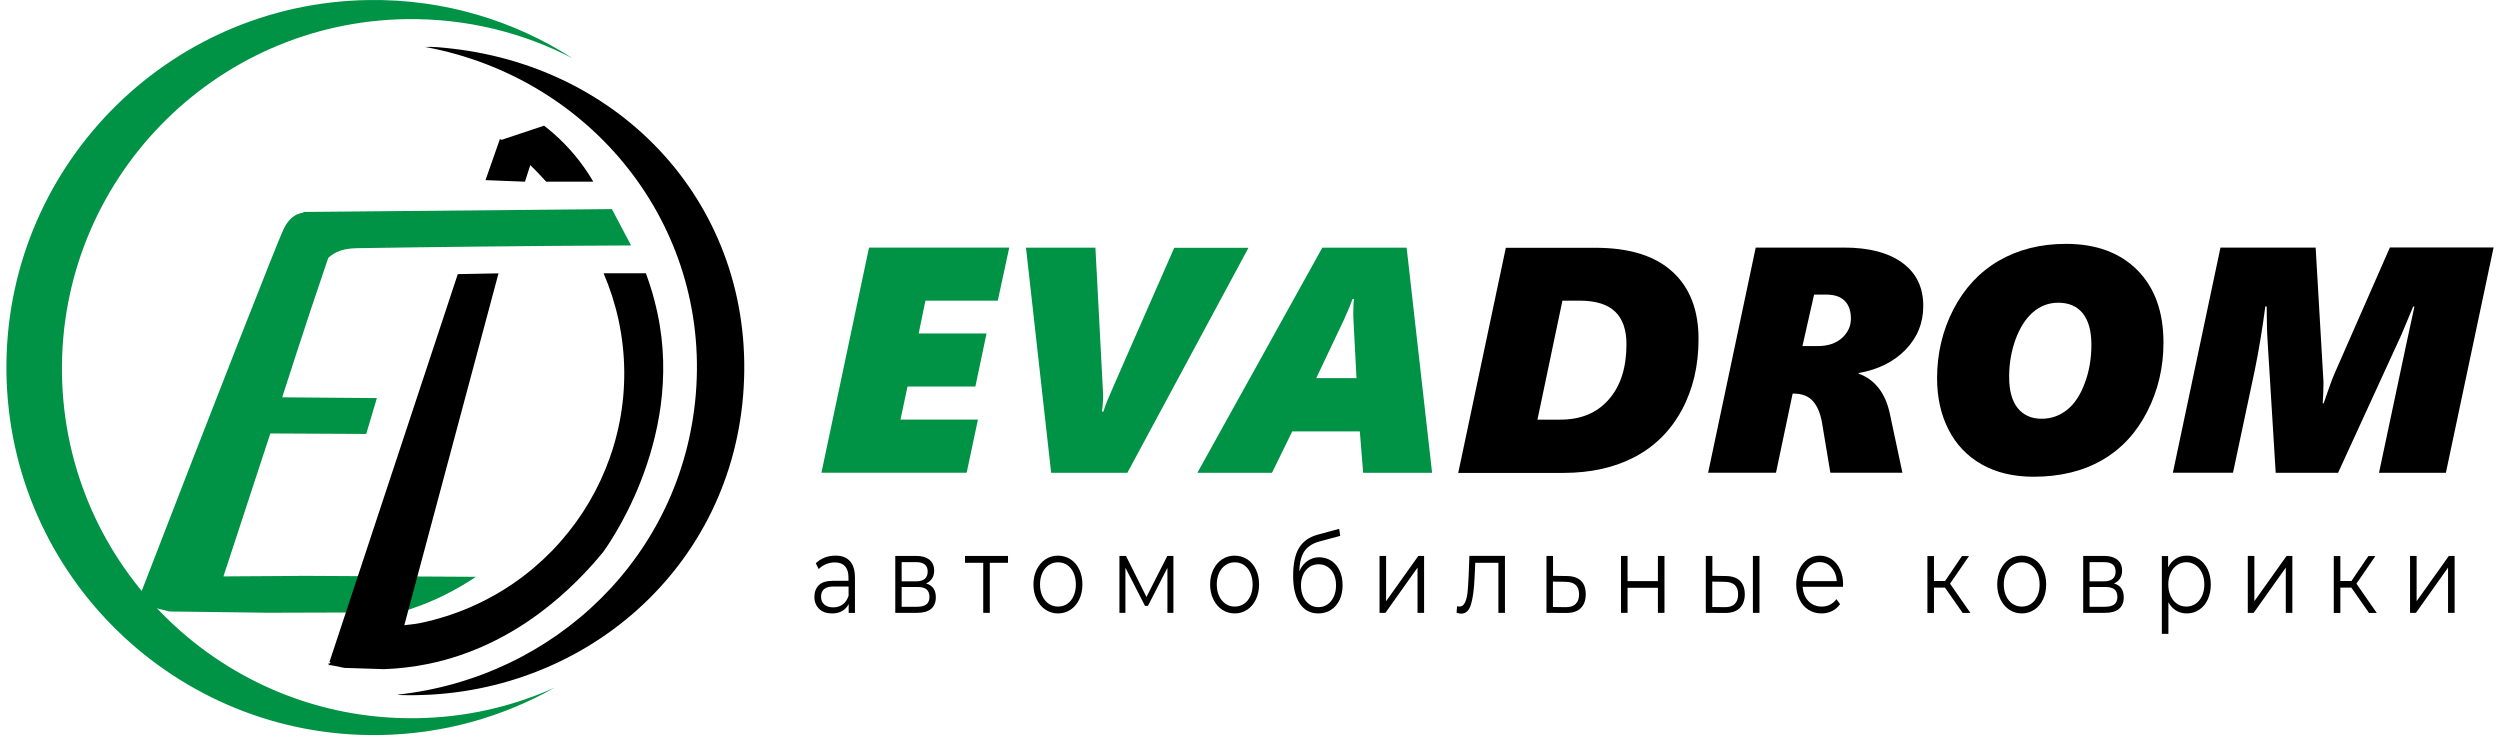 <svg width="195" height="58" viewBox="0 0 195 58" fill="none" xmlns="http://www.w3.org/2000/svg">
<path d="M66.296 43.769C66.556 44.059 66.686 44.487 66.686 45.06V47.809H66.197V47.114C66.082 47.343 65.914 47.527 65.693 47.657C65.471 47.786 65.204 47.848 64.898 47.848C64.478 47.848 64.142 47.733 63.898 47.496C63.653 47.259 63.523 46.946 63.523 46.557C63.523 46.182 63.638 45.877 63.867 45.648C64.096 45.419 64.471 45.304 64.975 45.304H66.181V45.037C66.181 44.655 66.09 44.365 65.906 44.166C65.723 43.967 65.463 43.868 65.112 43.868C64.875 43.868 64.646 43.914 64.425 44.006C64.203 44.097 64.02 44.227 63.859 44.388L63.63 43.937C63.821 43.746 64.05 43.601 64.318 43.494C64.585 43.387 64.868 43.341 65.166 43.341C65.662 43.334 66.036 43.479 66.296 43.769ZM65.731 47.145C65.937 46.992 66.09 46.771 66.189 46.473V45.747H65.005C64.364 45.747 64.043 46.014 64.043 46.541C64.043 46.801 64.127 47.007 64.295 47.153C64.463 47.298 64.692 47.374 64.998 47.374C65.273 47.374 65.525 47.298 65.731 47.145Z" fill="black"/>
<path d="M72.994 46.595C72.994 46.985 72.872 47.283 72.628 47.489C72.383 47.695 72.024 47.802 71.543 47.802H69.832V43.364H71.49C71.917 43.364 72.253 43.464 72.498 43.662C72.742 43.861 72.864 44.143 72.864 44.51C72.864 44.754 72.811 44.961 72.696 45.129C72.582 45.304 72.429 45.426 72.23 45.511C72.742 45.648 72.994 46.015 72.994 46.595ZM70.329 45.343H71.459C71.749 45.343 71.971 45.281 72.131 45.152C72.284 45.022 72.36 44.831 72.36 44.586C72.36 44.342 72.284 44.151 72.131 44.029C71.978 43.907 71.757 43.846 71.459 43.846H70.329V45.343ZM72.253 47.145C72.414 47.023 72.498 46.824 72.498 46.565C72.498 46.305 72.421 46.106 72.276 45.977C72.131 45.854 71.894 45.785 71.573 45.785H70.329V47.328H71.52C71.849 47.328 72.093 47.267 72.253 47.145Z" fill="black"/>
<path d="M78.625 43.899H77.204V47.802H76.692V43.899H75.272V43.364H78.625V43.899V43.899Z" fill="black"/>
<path d="M81.549 47.557C81.259 47.367 81.029 47.092 80.861 46.748C80.693 46.404 80.609 46.015 80.609 45.587C80.609 45.159 80.693 44.77 80.861 44.426C81.029 44.082 81.259 43.815 81.549 43.624C81.839 43.433 82.168 43.341 82.526 43.341C82.885 43.341 83.214 43.441 83.504 43.624C83.794 43.815 84.024 44.082 84.184 44.426C84.352 44.77 84.428 45.159 84.428 45.587C84.428 46.015 84.344 46.412 84.184 46.748C84.024 47.092 83.794 47.359 83.504 47.557C83.214 47.748 82.885 47.848 82.526 47.848C82.168 47.848 81.839 47.748 81.549 47.557ZM83.245 47.099C83.458 46.954 83.619 46.755 83.741 46.488C83.863 46.221 83.917 45.923 83.917 45.587C83.917 45.251 83.856 44.945 83.741 44.686C83.619 44.418 83.458 44.22 83.245 44.075C83.031 43.929 82.794 43.861 82.526 43.861C82.259 43.861 82.022 43.929 81.808 44.075C81.595 44.22 81.427 44.418 81.304 44.686C81.182 44.953 81.121 45.251 81.121 45.587C81.121 45.923 81.182 46.228 81.304 46.488C81.427 46.755 81.595 46.954 81.808 47.099C82.022 47.244 82.259 47.313 82.526 47.313C82.794 47.313 83.038 47.244 83.245 47.099Z" fill="black"/>
<path d="M91.525 43.364V47.802H91.059V44.288L89.539 47.26H89.31L87.782 44.281V47.802H87.316V43.364H87.828L89.424 46.565L91.051 43.364H91.525Z" fill="black"/>
<path d="M95.328 47.557C95.038 47.367 94.809 47.092 94.641 46.748C94.473 46.404 94.389 46.015 94.389 45.587C94.389 45.159 94.473 44.77 94.641 44.426C94.809 44.082 95.038 43.815 95.328 43.624C95.618 43.433 95.947 43.341 96.306 43.341C96.665 43.341 96.993 43.441 97.284 43.624C97.574 43.815 97.803 44.082 97.963 44.426C98.131 44.77 98.208 45.159 98.208 45.587C98.208 46.015 98.124 46.412 97.963 46.748C97.803 47.092 97.574 47.359 97.284 47.557C96.993 47.748 96.665 47.848 96.306 47.848C95.947 47.848 95.618 47.748 95.328 47.557ZM97.031 47.099C97.245 46.954 97.406 46.755 97.528 46.488C97.65 46.221 97.704 45.923 97.704 45.587C97.704 45.251 97.642 44.945 97.528 44.686C97.406 44.418 97.245 44.22 97.031 44.075C96.818 43.929 96.581 43.861 96.314 43.861C96.046 43.861 95.809 43.929 95.596 44.075C95.382 44.22 95.214 44.418 95.091 44.686C94.969 44.953 94.908 45.251 94.908 45.587C94.908 45.923 94.969 46.228 95.091 46.488C95.214 46.755 95.382 46.954 95.596 47.099C95.809 47.244 96.046 47.313 96.314 47.313C96.573 47.313 96.818 47.244 97.031 47.099Z" fill="black"/>
<path d="M103.852 43.746C104.127 43.929 104.341 44.189 104.493 44.518C104.646 44.846 104.722 45.22 104.722 45.64C104.722 46.076 104.646 46.458 104.486 46.794C104.325 47.13 104.104 47.389 103.814 47.573C103.531 47.756 103.195 47.848 102.828 47.848C102.202 47.848 101.721 47.588 101.377 47.069C101.033 46.549 100.865 45.839 100.865 44.922C100.865 43.975 101.018 43.242 101.324 42.738C101.629 42.234 102.11 41.89 102.767 41.707L104.455 41.248L104.539 41.798L102.95 42.226C102.408 42.364 102.019 42.616 101.759 42.975C101.507 43.334 101.369 43.861 101.346 44.556C101.499 44.212 101.713 43.945 101.98 43.754C102.255 43.563 102.569 43.464 102.92 43.464C103.271 43.479 103.577 43.571 103.852 43.746ZM103.546 47.145C103.752 47 103.913 46.801 104.035 46.542C104.15 46.282 104.211 45.992 104.211 45.663C104.211 45.335 104.157 45.052 104.043 44.8C103.928 44.556 103.768 44.357 103.561 44.22C103.355 44.082 103.118 44.014 102.851 44.014C102.584 44.014 102.347 44.082 102.141 44.22C101.935 44.357 101.774 44.548 101.652 44.8C101.537 45.045 101.476 45.335 101.476 45.663C101.476 45.992 101.537 46.282 101.652 46.542C101.767 46.801 101.935 47 102.141 47.145C102.347 47.29 102.584 47.359 102.851 47.359C103.103 47.359 103.34 47.283 103.546 47.145Z" fill="black"/>
<path d="M107.604 43.364H108.115V46.893L110.628 43.364H111.079V47.802H110.567V44.273L108.062 47.802H107.604V43.364Z" fill="black"/>
<path d="M117.386 43.364V47.802H116.875V43.899H115.072L115.019 44.999C114.98 45.923 114.889 46.633 114.744 47.122C114.599 47.618 114.347 47.863 113.98 47.863C113.881 47.863 113.758 47.84 113.613 47.794L113.651 47.282C113.735 47.305 113.797 47.313 113.827 47.313C114.026 47.313 114.171 47.206 114.27 46.992C114.369 46.778 114.438 46.511 114.469 46.198C114.499 45.885 114.53 45.465 114.553 44.945L114.614 43.356H117.386V43.364Z" fill="black"/>
<path d="M123.321 45.304C123.566 45.549 123.688 45.892 123.688 46.351C123.688 46.824 123.558 47.183 123.291 47.443C123.023 47.703 122.641 47.817 122.145 47.81L120.625 47.802V43.364H121.137V44.915L122.244 44.93C122.71 44.938 123.069 45.068 123.321 45.304ZM122.901 47.107C123.077 46.939 123.168 46.687 123.168 46.351C123.168 46.022 123.077 45.785 122.901 45.625C122.725 45.465 122.458 45.388 122.107 45.381L121.129 45.365V47.344L122.107 47.359C122.458 47.367 122.725 47.283 122.901 47.107Z" fill="black"/>
<path d="M126.438 43.364H126.949V45.327H129.317V43.364H129.829V47.802H129.317V45.847H126.949V47.802H126.438V43.364Z" fill="black"/>
<path d="M135.718 45.304C135.963 45.549 136.093 45.892 136.093 46.351C136.093 46.824 135.955 47.183 135.688 47.443C135.421 47.695 135.039 47.817 134.542 47.81L133.053 47.802V43.364H133.564V44.915L134.634 44.93C135.115 44.938 135.474 45.068 135.718 45.304ZM135.306 47.107C135.482 46.939 135.573 46.687 135.573 46.351C135.573 46.022 135.482 45.785 135.306 45.625C135.13 45.465 134.863 45.388 134.512 45.381L133.557 45.365V47.344L134.512 47.359C134.871 47.367 135.13 47.283 135.306 47.107ZM136.727 43.364H137.238V47.802H136.727V43.364Z" fill="black"/>
<path d="M143.754 45.77H140.608C140.638 46.228 140.783 46.603 141.058 46.885C141.333 47.168 141.677 47.313 142.089 47.313C142.326 47.313 142.54 47.267 142.731 47.168C142.93 47.069 143.098 46.923 143.243 46.733L143.525 47.122C143.357 47.359 143.151 47.542 142.899 47.664C142.647 47.787 142.372 47.848 142.074 47.848C141.685 47.848 141.349 47.748 141.051 47.557C140.753 47.367 140.516 47.092 140.356 46.748C140.188 46.404 140.104 46.015 140.104 45.587C140.104 45.159 140.18 44.77 140.34 44.426C140.501 44.082 140.722 43.815 140.997 43.624C141.28 43.433 141.593 43.341 141.937 43.341C142.28 43.341 142.594 43.441 142.876 43.624C143.151 43.815 143.373 44.082 143.525 44.418C143.686 44.762 143.762 45.151 143.762 45.587L143.754 45.77ZM141.028 44.258C140.783 44.533 140.638 44.884 140.608 45.327H143.273C143.243 44.892 143.098 44.533 142.853 44.258C142.609 43.983 142.303 43.845 141.937 43.845C141.578 43.845 141.272 43.983 141.028 44.258Z" fill="black"/>
<path d="M151.705 45.831H150.85V47.81H150.338V43.372H150.85V45.32H151.713L153.034 43.372H153.584L152.102 45.526L153.691 47.81H153.088L151.705 45.831Z" fill="black"/>
<path d="M156.723 47.557C156.432 47.367 156.203 47.092 156.035 46.748C155.867 46.404 155.783 46.015 155.783 45.587C155.783 45.159 155.867 44.77 156.035 44.426C156.203 44.082 156.432 43.815 156.723 43.624C157.013 43.433 157.341 43.341 157.7 43.341C158.059 43.341 158.388 43.441 158.678 43.624C158.968 43.815 159.197 44.082 159.358 44.426C159.526 44.77 159.602 45.159 159.602 45.587C159.602 46.015 159.518 46.412 159.358 46.748C159.197 47.092 158.968 47.359 158.678 47.557C158.388 47.748 158.059 47.848 157.7 47.848C157.341 47.848 157.013 47.748 156.723 47.557ZM158.418 47.099C158.632 46.954 158.793 46.755 158.915 46.488C159.037 46.221 159.09 45.923 159.09 45.587C159.09 45.251 159.029 44.945 158.915 44.686C158.793 44.418 158.632 44.22 158.418 44.075C158.204 43.929 157.968 43.861 157.7 43.861C157.433 43.861 157.196 43.929 156.982 44.075C156.769 44.22 156.6 44.418 156.478 44.686C156.356 44.953 156.295 45.251 156.295 45.587C156.295 45.923 156.356 46.228 156.478 46.488C156.6 46.755 156.769 46.954 156.982 47.099C157.196 47.244 157.433 47.313 157.7 47.313C157.968 47.313 158.212 47.244 158.418 47.099Z" fill="black"/>
<path d="M165.652 46.595C165.652 46.985 165.53 47.283 165.286 47.489C165.041 47.695 164.682 47.802 164.201 47.802H162.49V43.364H164.148C164.575 43.364 164.911 43.464 165.156 43.662C165.4 43.861 165.523 44.143 165.523 44.51C165.523 44.754 165.469 44.961 165.354 45.129C165.24 45.304 165.087 45.426 164.889 45.511C165.4 45.648 165.652 46.015 165.652 46.595ZM162.987 45.343H164.117C164.407 45.343 164.629 45.281 164.789 45.152C164.942 45.022 165.018 44.831 165.018 44.586C165.018 44.342 164.942 44.151 164.789 44.029C164.637 43.907 164.415 43.846 164.117 43.846H162.987V45.343ZM164.911 47.145C165.072 47.023 165.156 46.824 165.156 46.565C165.156 46.305 165.08 46.106 164.934 45.977C164.789 45.854 164.553 45.785 164.232 45.785H162.987V47.328H164.178C164.507 47.328 164.743 47.267 164.911 47.145Z" fill="black"/>
<path d="M171.526 43.616C171.808 43.807 172.037 44.067 172.198 44.411C172.358 44.754 172.442 45.144 172.442 45.587C172.442 46.03 172.358 46.427 172.198 46.771C172.037 47.114 171.816 47.382 171.526 47.565C171.243 47.756 170.922 47.848 170.563 47.848C170.258 47.848 169.983 47.771 169.738 47.626C169.494 47.481 169.288 47.26 169.135 46.969V49.444H168.623V43.372H169.112V44.25C169.265 43.96 169.463 43.731 169.715 43.578C169.967 43.418 170.25 43.341 170.563 43.341C170.922 43.334 171.243 43.425 171.526 43.616ZM171.251 47.099C171.464 46.954 171.632 46.755 171.755 46.488C171.877 46.221 171.938 45.923 171.938 45.587C171.938 45.251 171.877 44.953 171.755 44.686C171.632 44.426 171.464 44.22 171.251 44.075C171.037 43.929 170.8 43.853 170.533 43.853C170.265 43.853 170.028 43.929 169.815 44.075C169.601 44.22 169.433 44.426 169.31 44.686C169.188 44.945 169.127 45.243 169.127 45.587C169.127 45.923 169.188 46.228 169.31 46.488C169.433 46.755 169.601 46.954 169.815 47.099C170.028 47.244 170.265 47.313 170.533 47.313C170.792 47.313 171.029 47.244 171.251 47.099Z" fill="black"/>
<path d="M175.328 43.364H175.84V46.893L178.353 43.364H178.803V47.802H178.292V44.273L175.786 47.802H175.328V43.364Z" fill="black"/>
<path d="M183.402 45.831H182.547V47.81H182.035V43.372H182.547V45.32H183.41L184.731 43.372H185.281L183.8 45.526L185.388 47.81H184.785L183.402 45.831Z" fill="black"/>
<path d="M187.984 43.364H188.496V46.893L191.009 43.364H191.46V47.802H190.948V44.273L188.443 47.802H187.984V43.364Z" fill="black"/>
<path d="M77.828 23.451H72.184L71.657 26.01H76.95L76.079 30.15H70.786L70.236 32.731H76.278L75.4 36.871H64.072L67.784 19.311H78.722L77.828 23.451Z" fill="#009245"/>
<path d="M87.933 36.879H81.99L80.027 19.319H85.443L86.046 30.822C86.046 31.273 86.016 31.693 85.947 32.098H86.069C86.138 31.876 86.214 31.632 86.321 31.372C86.42 31.105 88.177 27.095 91.591 19.327H97.381L87.933 36.879Z" fill="#009245"/>
<path d="M106.326 36.879L106.066 33.648H100.796L99.215 36.879H93.394L103.141 19.319H109.717L111.703 36.879H106.326ZM105.554 24.529C105.554 23.971 105.577 23.574 105.615 23.329H105.493L105.264 23.94L104.798 25.002L102.667 29.493H105.806L105.577 25.094L105.554 24.529Z" fill="#009245"/>
<path d="M132.486 26.446C132.486 28.531 132.051 30.372 131.18 31.983C130.309 33.595 129.087 34.809 127.514 35.642C125.94 36.467 124.084 36.887 121.938 36.887H113.742L117.454 19.327H124.451C127.093 19.327 129.095 19.953 130.454 21.198C131.814 22.436 132.486 24.193 132.486 26.446ZM126.864 26.851C126.864 25.712 126.566 24.865 125.971 24.299C125.375 23.734 124.458 23.452 123.229 23.452H121.869L119.921 32.732H121.701C123.32 32.732 124.581 32.205 125.497 31.143C126.414 30.097 126.864 28.661 126.864 26.851Z" fill="black"/>
<path d="M150.015 23.856C150.015 25.185 149.557 26.323 148.64 27.27C147.724 28.218 146.502 28.828 144.974 29.096V29.142C146.257 29.615 147.067 30.662 147.411 32.281L148.388 36.871H142.767L142.117 32.968C141.988 32.235 141.751 31.67 141.399 31.28C141.056 30.891 140.544 30.7 139.872 30.7H139.826L138.528 36.871H133.234L136.946 19.311H143.844C145.784 19.311 147.304 19.709 148.388 20.503C149.473 21.297 150.015 22.413 150.015 23.856ZM144.371 24.841C144.371 24.253 144.21 23.795 143.889 23.467C143.569 23.138 143.08 22.978 142.438 22.978H141.499L140.59 26.995H141.766C142.56 26.995 143.194 26.789 143.668 26.369C144.134 25.949 144.371 25.445 144.371 24.841Z" fill="black"/>
<path d="M168.751 26.728C168.751 28.653 168.331 30.448 167.483 32.105C166.635 33.763 165.467 35.023 163.969 35.886C162.472 36.749 160.693 37.185 158.623 37.185C157.057 37.185 155.705 36.864 154.575 36.222C153.444 35.581 152.581 34.679 151.985 33.511C151.39 32.342 151.092 31.006 151.092 29.509C151.092 27.568 151.52 25.766 152.375 24.116C153.23 22.466 154.414 21.206 155.911 20.335C157.416 19.465 159.158 19.021 161.143 19.021C163.504 19.021 165.36 19.709 166.719 21.076C168.079 22.451 168.751 24.33 168.751 26.728ZM163.129 26.896C163.129 25.827 162.908 25.01 162.465 24.452C162.022 23.895 161.38 23.612 160.548 23.612C159.784 23.612 159.112 23.872 158.539 24.383C157.966 24.895 157.523 25.613 157.195 26.522C156.874 27.431 156.713 28.386 156.713 29.379C156.713 30.463 156.935 31.28 157.386 31.838C157.836 32.388 158.455 32.663 159.249 32.663C159.982 32.663 160.639 32.434 161.22 31.976C161.8 31.517 162.266 30.822 162.61 29.89C162.961 28.959 163.129 27.958 163.129 26.896Z" fill="black"/>
<path d="M190.779 36.879H185.562L187.755 26.545L188.327 23.91H188.228L187.319 26.087L182.37 36.879H177.504L176.878 26.698C176.832 26.01 176.802 25.078 176.802 23.902H176.695C176.458 25.705 176.183 27.355 175.877 28.852L174.174 36.872H169.484L173.196 19.312H180.621L181.232 29.806C181.232 30.341 181.209 30.891 181.171 31.456H181.247C181.384 31.067 181.53 30.654 181.675 30.227C181.82 29.799 181.973 29.409 182.125 29.066L186.41 19.304H194.499L190.779 36.879Z" fill="black"/>
<path d="M25.601 20.121C25.768 19.961 25.921 19.862 26.028 19.793C26.677 19.404 27.395 19.373 27.846 19.358C30.97 19.312 34.102 19.266 37.226 19.235C41.228 19.19 45.23 19.159 49.225 19.144C48.942 18.609 48.66 18.074 48.377 17.54C48.163 17.127 47.942 16.723 47.728 16.31C39.708 16.386 31.688 16.455 23.676 16.532C23.668 16.555 23.66 16.577 23.653 16.593C23.538 16.608 23.416 16.631 23.294 16.677C22.561 16.929 22.209 17.685 22.087 17.945C21.652 18.861 16.977 30.754 10.676 47.068C11.524 47.275 12.371 47.489 13.219 47.695C15.763 47.725 18.314 47.764 20.857 47.794C24.302 47.786 27.747 47.771 31.184 47.763C32.192 47.473 33.361 47.061 34.613 46.442C35.576 45.968 36.408 45.472 37.119 44.991C32.528 44.968 27.938 44.937 23.347 44.914V44.922C21.377 44.937 19.398 44.953 17.428 44.96L21.086 33.809C23.576 33.824 26.066 33.832 28.564 33.847C28.839 32.915 29.122 31.983 29.397 31.052C26.937 31.029 24.47 31.013 22.011 30.99C22.729 28.76 23.462 26.507 24.21 24.246C24.669 22.879 25.135 21.496 25.601 20.121Z" fill="#009245"/>
<path d="M37.869 14.05C38.893 14.088 39.924 14.133 40.947 14.172C41.176 13.454 41.406 12.728 41.642 12.01L38.992 10.849C38.618 11.918 38.243 12.988 37.869 14.05Z" fill="black"/>
<path d="M42.437 9.803L39.068 10.925C39.74 11.43 40.459 12.018 41.184 12.713C41.711 13.209 42.185 13.698 42.605 14.172C43.827 14.172 45.057 14.172 46.279 14.172C46.072 13.813 45.836 13.446 45.576 13.079C44.568 11.643 43.445 10.582 42.437 9.803Z" fill="black"/>
<path d="M51.281 24.422C51.113 23.628 50.884 22.841 50.884 22.841C50.731 22.322 50.563 21.818 50.38 21.314H47.08C47.577 22.474 47.974 23.697 48.249 24.972C50.556 35.726 43.651 46.305 32.82 48.589C32.82 48.589 32.82 48.589 32.812 48.589C32.278 48.696 31.376 48.841 29.032 48.871C28.489 48.879 28.222 48.871 27.909 48.856C27.428 48.826 27.023 48.772 26.733 48.726C26.175 50.514 25.717 51.904 25.656 51.889C25.633 51.881 25.625 51.697 25.656 51.69C25.671 51.69 25.686 51.721 25.694 51.736C25.717 51.782 25.701 51.843 25.656 51.896C25.633 51.889 25.625 51.881 25.625 51.873C25.633 51.85 26.045 51.919 26.862 52.095C27.901 52.125 28.932 52.163 29.971 52.194C31.056 52.156 32.209 52.026 33.416 51.782C40.343 50.353 44.865 45.709 47.027 43.082C47.027 43.082 53.466 34.565 51.281 24.422Z" fill="black"/>
<path d="M38.884 21.321C38.235 21.336 37.586 21.344 36.937 21.359C36.524 21.367 36.119 21.374 35.707 21.382C32.369 31.472 29.031 41.562 25.693 51.651C27.473 51.315 29.253 50.987 31.032 50.651C33.652 40.867 36.264 31.09 38.884 21.321Z" fill="black"/>
<path d="M32.476 56.02C17.421 56.227 5.04 44.189 4.834 29.134C4.627 14.08 16.665 1.699 31.72 1.492C36.394 1.431 40.816 2.546 44.689 4.563C40.106 1.607 34.63 -0.081 28.771 0.003C12.938 0.224 0.281 13.232 0.503 29.066C0.724 44.899 13.732 57.556 29.566 57.334C34.545 57.265 39.212 55.929 43.261 53.637C39.961 55.119 36.318 55.967 32.476 56.02Z" fill="#009245"/>
<path d="M35.186 3.784C34.507 3.708 33.773 3.631 33.162 3.662C46.116 6.06 55.366 17.502 54.274 30.738C53.235 43.334 43.313 52.858 30.978 54.187C30.947 54.141 31.062 54.203 31.108 54.21C44.803 54.676 56.81 44.907 57.963 30.845C59.116 16.784 49.179 5.35 35.186 3.784Z" fill="black"/>
</svg>
